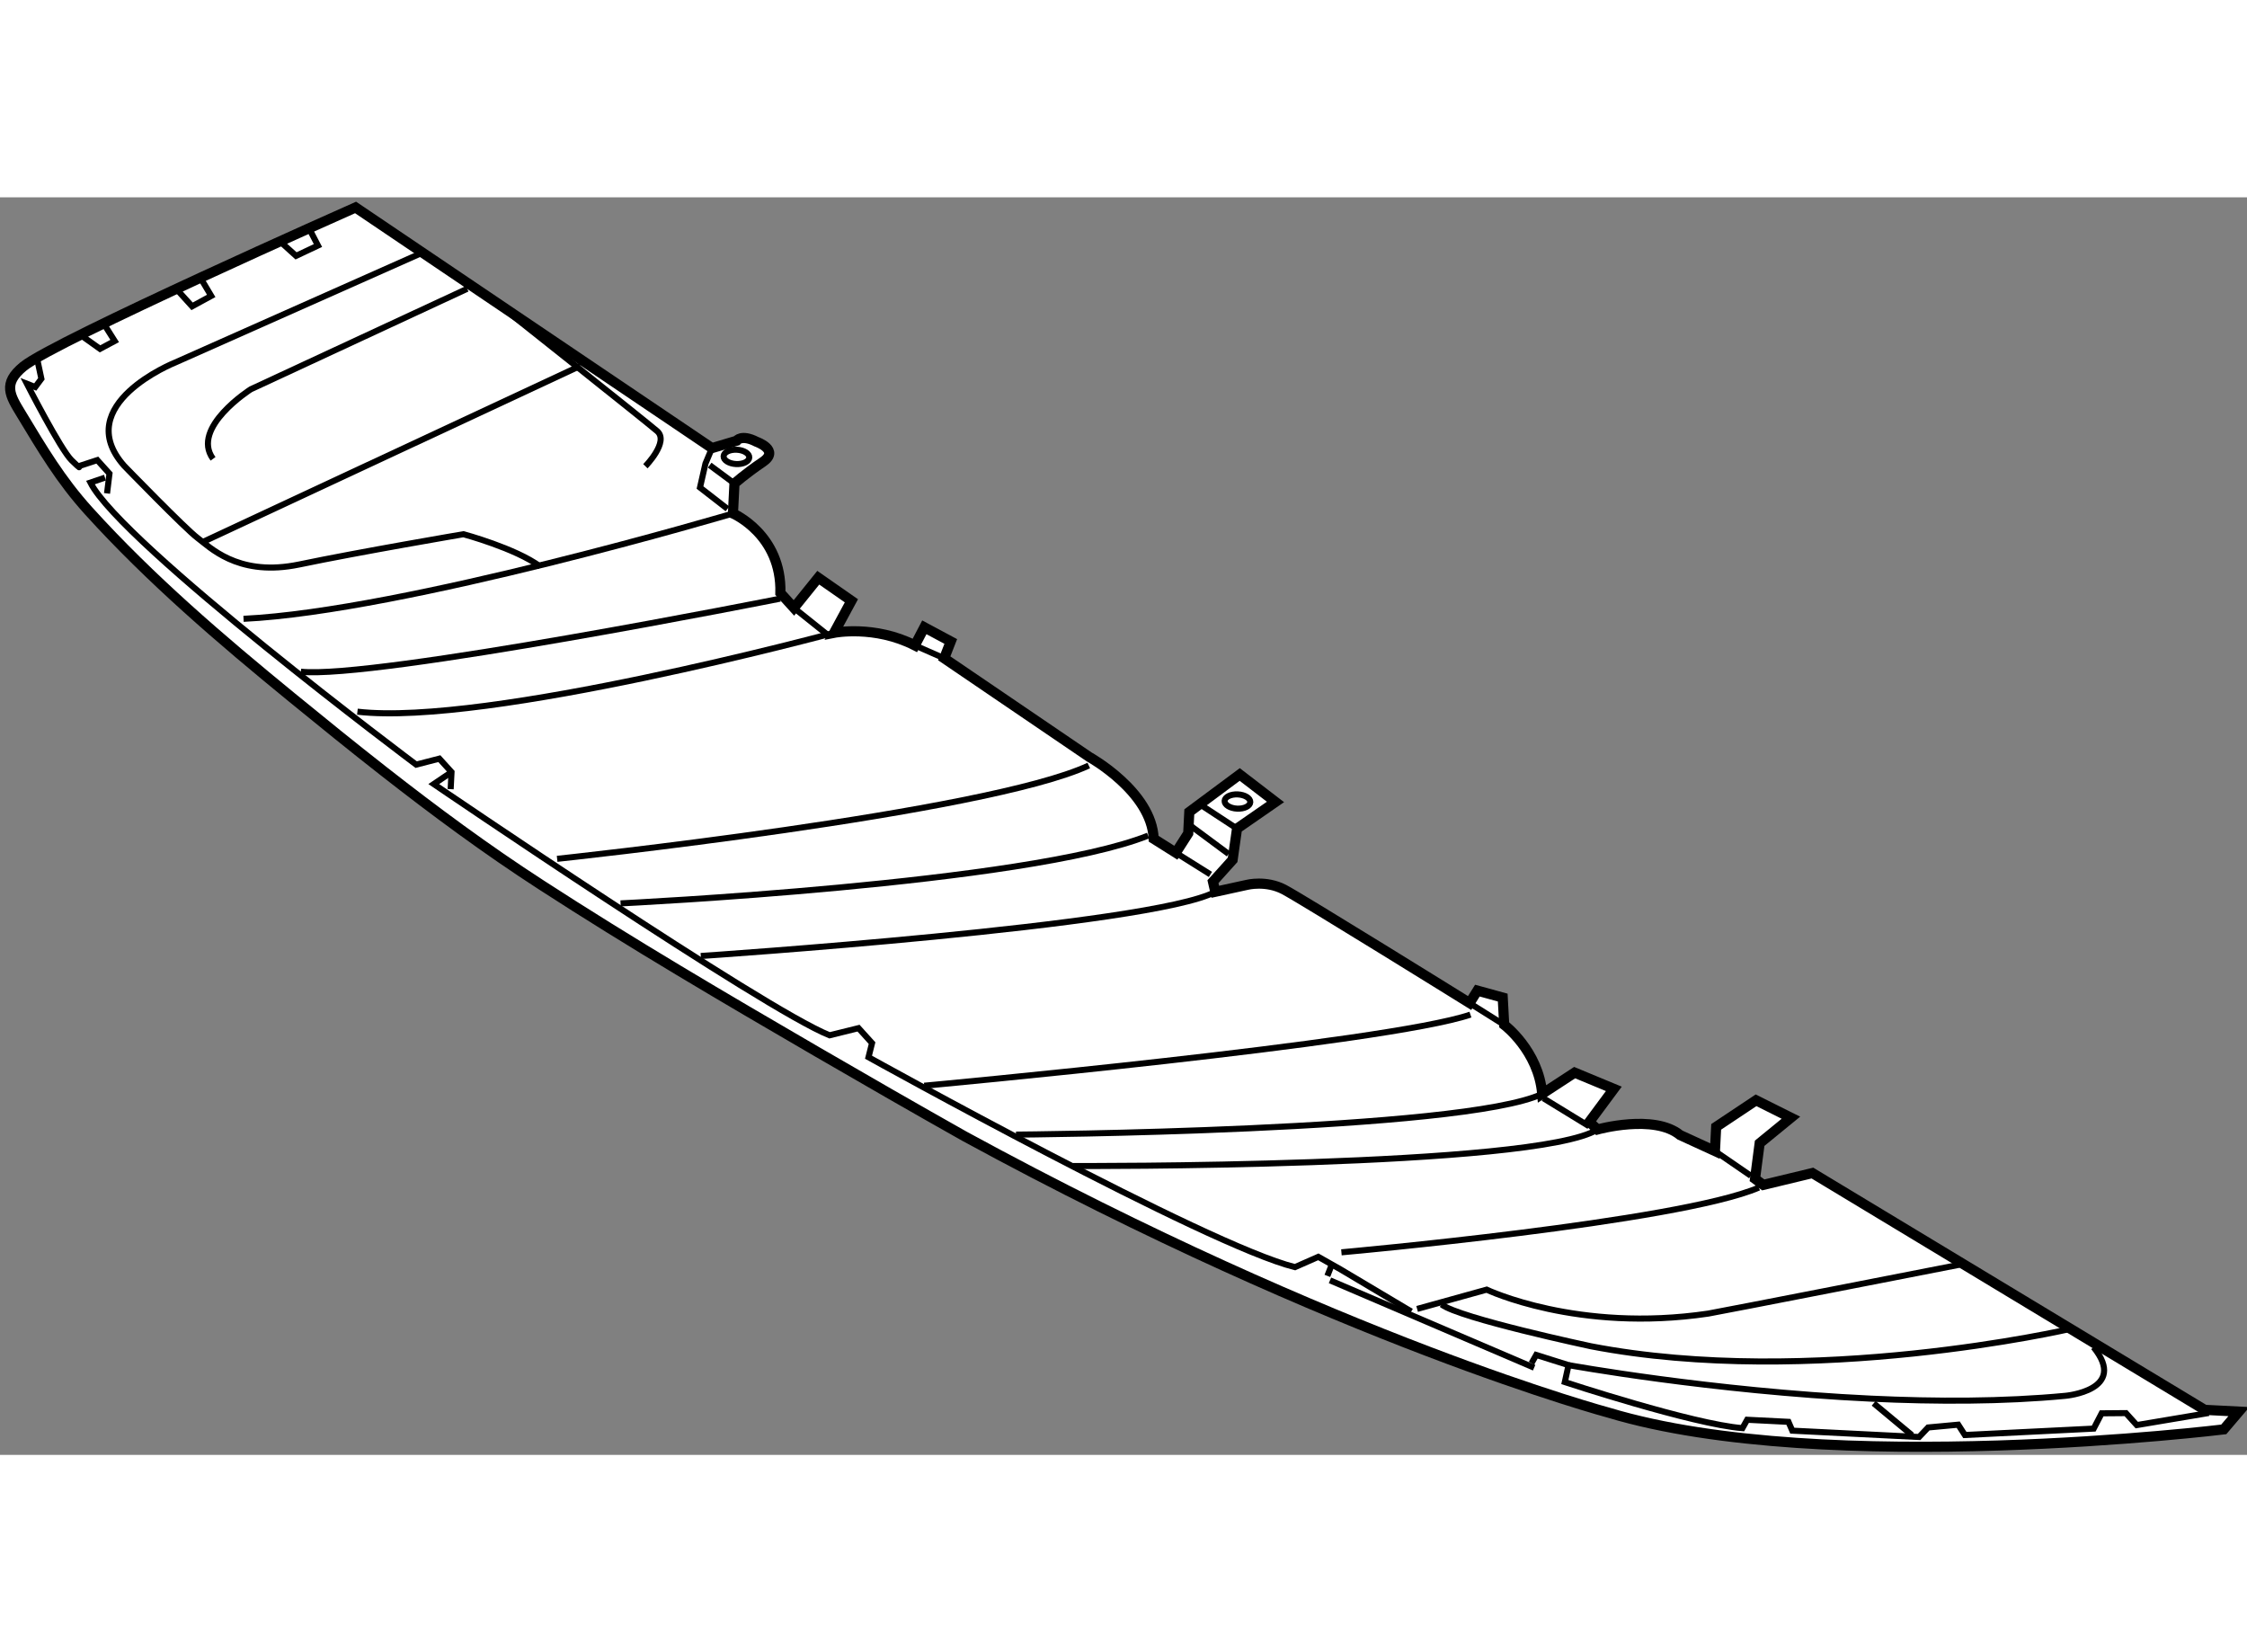 <?xml version="1.0" encoding="utf-8"?>
<!-- Generator: Adobe Illustrator 15.1.0, SVG Export Plug-In . SVG Version: 6.00 Build 0)  -->
<!DOCTYPE svg PUBLIC "-//W3C//DTD SVG 1.1//EN" "http://www.w3.org/Graphics/SVG/1.1/DTD/svg11.dtd">
<svg version="1.1" xmlns="http://www.w3.org/2000/svg" xmlns:xlink="http://www.w3.org/1999/xlink" x="0px" y="0px" width="244.8px"
	 height="180px" viewBox="9.085 71.518 110.95 62.094" enable-background="new 0 0 244.8 180" xml:space="preserve">
	
<rect x="9.085" y="71.518" width="110.95" height="62.094" fill="#808080" stroke="none"/>
	
<g><path fill="#FFFFFF" stroke="#000000" stroke-width="0.5" d="M28.029,99.854c-1.527-1.194-3.033-2.415-4.527-3.637
				c-3.514-2.873-6.997-5.854-10.046-9.222c-1.381-1.527-2.272-3.042-3.32-4.773c-0.565-0.928-0.93-1.507,0.105-2.354
				c1.545-1.262,16.401-7.85,16.401-7.85L44.24,83.9l1.216-0.362c0,0,0.229-0.34,0.985,0.05c0,0,1.178,0.411,0.302,1.002
				c-0.875,0.592-1.393,1.06-1.393,1.06l-0.074,1.478c0,0,2.416,1.037,2.342,3.925l0.668,0.738l1.203-1.491l1.636,1.14l-0.855,1.58
				c0,0,1.995-0.394,3.989,0.623l0.467-0.894l1.305,0.699l-0.324,0.831l7.161,4.871c0,0,3.087,1.707,3.182,4.04l1.094,0.689
				l0.612-0.957l0.053-1.056l2.49-1.85l1.766,1.356l-1.899,1.315l-0.218,1.542l-0.971,1.08l0.115,0.499l1.569-0.343
				c0,0,0.93-0.237,1.822,0.229c0.893,0.469,9.167,5.607,9.167,5.607l0.384-0.613l1.251,0.344l0.073,1.344
				c0,0,1.699,1.284,1.875,3.408l1.604-1.047l1.934,0.802l-1.21,1.633l0.403,0.372c0,0,2.79-0.776,4.077,0.275l1.723,0.791
				l0.06-1.195l1.97-1.312l1.721,0.86l-1.544,1.262l-0.229,1.755l0.408,0.301l2.427-0.585l19.37,11.692l1.688,0.086l-0.748,0.879
				c0,0-19.654,2.398-30.353-0.82c0,0-13.29-3.556-31.822-13.653c-2.436-1.371-4.86-2.767-7.278-4.169
				c-4.581-2.663-9.182-5.361-13.627-8.245C33.13,103.736,30.552,101.829,28.029,99.854z"></path><polyline fill="none" stroke="#000000" stroke-width="0.3" points="13.069,78.319 14.023,78.999 14.748,78.612 14.29,77.886 		"></polyline><polyline fill="none" stroke="#000000" stroke-width="0.3" points="17.902,76.163 18.57,76.9 19.514,76.386 18.993,75.511 		"></polyline><polyline fill="none" stroke="#000000" stroke-width="0.3" points="22.961,73.738 23.703,74.408 24.785,73.898 24.335,73.031 		
				"></polyline><path fill="none" stroke="#000000" stroke-width="0.3" d="M29.987,74.23l-12.261,5.449c0,0-5.182,2.069-2.512,5.093
				c0,0,3.018,3.113,3.629,3.567c0.592,0.44,1.934,1.845,4.743,1.359c0.088-0.015,0.178-0.029,0.267-0.05
				c2.994-0.625,8.115-1.496,8.115-1.496s2.574,0.692,3.798,1.6"></path><path fill="none" stroke="#000000" stroke-width="0.3" d="M32.154,76.033l-10.686,4.963c0,0-2.986,1.896-1.864,3.434"></path><line fill="none" stroke="#000000" stroke-width="0.3" x1="19.043" y1="88.562" x2="37.745" y2="79.837"></line><path fill="none" stroke="#000000" stroke-width="0.3" d="M40.952,84.795c0,0,1.189-1.209,0.581-1.733
				c-0.608-0.524-7.407-5.916-7.407-5.916"></path><path fill="none" stroke="#000000" stroke-width="0.3" d="M10.9,79.407l0.228,1.07l-0.303,0.407l-0.414-0.163
				c0,0,1.67,3.259,2.208,3.78c0.538,0.521,0.338,0.298,0.338,0.298l0.932-0.306l0.601,0.666l-0.12,0.979"></path><path fill="none" stroke="#000000" stroke-width="0.3" d="M14.268,85.359l-0.718,0.244c1.541,3.04,16.085,13.926,16.085,13.926
				l1.143-0.295l0.602,0.663l-0.032,0.634l-0.011,0.21"></path><path fill="none" stroke="#000000" stroke-width="0.3" d="M45.277,87.128c0,0-16.25,4.825-24.167,5.202"></path><path fill="none" stroke="#000000" stroke-width="0.3" d="M47.604,91.334c0,0-20.086,3.998-23.664,3.607"></path><path fill="none" stroke="#000000" stroke-width="0.3" d="M50.27,93.02c0,0-17.157,4.639-23.537,3.895"></path><line fill="none" stroke="#000000" stroke-width="0.3" x1="45.351" y1="85.65" x2="44.127" y2="84.743"></line><polyline fill="none" stroke="#000000" stroke-width="0.3" points="44.24,83.9 43.919,84.662 43.649,85.847 45.006,86.901 		"></polyline><line fill="none" stroke="#000000" stroke-width="0.3" x1="48.287" y1="91.791" x2="49.981" y2="93.146"></line><line fill="none" stroke="#000000" stroke-width="0.3" x1="54.259" y1="93.643" x2="55.707" y2="94.279"></line><line fill="none" stroke="#000000" stroke-width="0.3" x1="70.164" y1="102.689" x2="68.185" y2="101.393"></line><line fill="none" stroke="#000000" stroke-width="0.3" x1="67.709" y1="102.428" x2="69.749" y2="103.94"></line><line fill="none" stroke="#000000" stroke-width="0.3" x1="67.143" y1="103.88" x2="68.852" y2="104.951"></line><path fill="none" stroke="#000000" stroke-width="0.3" d="M31.379,99.897l-0.876,0.592c0,0,16.296,11.113,19.545,12.405
				l1.428-0.353l0.668,0.739l-0.175,0.696c0,0,16.739,9.302,21.057,10.365l1.154-0.508l1.097,0.62l3.492,2.079"></path><line fill="none" stroke="#000000" stroke-width="0.3" x1="74.756" y1="124.994" x2="84.836" y2="129.307"></line><line fill="none" stroke="#000000" stroke-width="0.3" x1="74.869" y1="124.154" x2="74.626" y2="124.774"></line><path fill="none" stroke="#000000" stroke-width="0.3" d="M84.705,129.088l0.233-0.411l1.597,0.503l-0.184,0.837
				c0,0,6.313,2.081,8.771,2.275l0.232-0.414l2.04,0.103l0.189,0.435l6.26,0.314l0.447-0.471l1.486-0.138l0.328,0.51l6.362-0.316
				l0.392-0.755l1.199-0.01l0.535,0.591l3.555-0.598"></path><path fill="none" stroke="#000000" stroke-width="0.3" d="M36.594,104.181c0,0,21.198-2.251,26.252-4.608"></path><path fill="none" stroke="#000000" stroke-width="0.3" d="M39.727,106.381c0,0,20.075-0.965,26.048-3.347"></path><path fill="none" stroke="#000000" stroke-width="0.3" d="M43.687,108.978c0,0,22.288-1.49,25.403-3.167"></path><path fill="none" stroke="#000000" stroke-width="0.3" d="M54.719,115.384c0,0,22.812-2.098,26.972-3.511"></path><line fill="none" stroke="#000000" stroke-width="0.3" x1="81.648" y1="111.305" x2="83.357" y2="112.379"></line><path fill="none" stroke="#000000" stroke-width="0.3" d="M59.251,117.798c0,0,22.08-0.161,25.981-2.011"></path><path fill="none" stroke="#000000" stroke-width="0.3" d="M62.065,119.349c0,0,22.843,0.09,25.899-1.802"></path><line fill="none" stroke="#000000" stroke-width="0.3" x1="85.292" y1="116.002" x2="87.55" y2="117.385"></line><path fill="none" stroke="#000000" stroke-width="0.3" d="M75.32,123.61c0,0,16.646-1.49,20.61-3.196"></path><path fill="none" stroke="#000000" stroke-width="0.3" d="M79.058,126.406l3.433-0.953c0,0,4.487,2.14,10.942,1.182
				c0.355-0.053,12.391-2.41,12.391-2.41"></path><path fill="none" stroke="#000000" stroke-width="0.3" d="M111.305,127.393c0,0-12.771,2.954-23.667,0.855
				c0,0-6.488-1.382-7.371-2.062"></path><path fill="none" stroke="#000000" stroke-width="0.3" d="M86.535,129.18c0,0,7.041,1.281,14.931,1.655
				c3.199,0.151,6.539,0.153,9.604-0.14c0,0,3.116-0.27,1.389-2.399"></path><line fill="none" stroke="#000000" stroke-width="0.3" x1="103.496" y1="132.642" x2="101.601" y2="131.065"></line><line fill="none" stroke="#000000" stroke-width="0.3" x1="93.764" y1="118.613" x2="95.536" y2="119.83"></line><ellipse transform="matrix(-0.999 -0.049 0.049 -0.999 135.381 206.045)" fill="none" stroke="#000000" stroke-width="0.3" cx="70.231" cy="101.354" rx="0.634" ry="0.352"></ellipse><ellipse transform="matrix(-0.999 -0.051 0.051 -0.999 86.514 170.948)" fill="none" stroke="#000000" stroke-width="0.3" cx="45.415" cy="84.382" rx="0.634" ry="0.354"></ellipse></g>


</svg>
